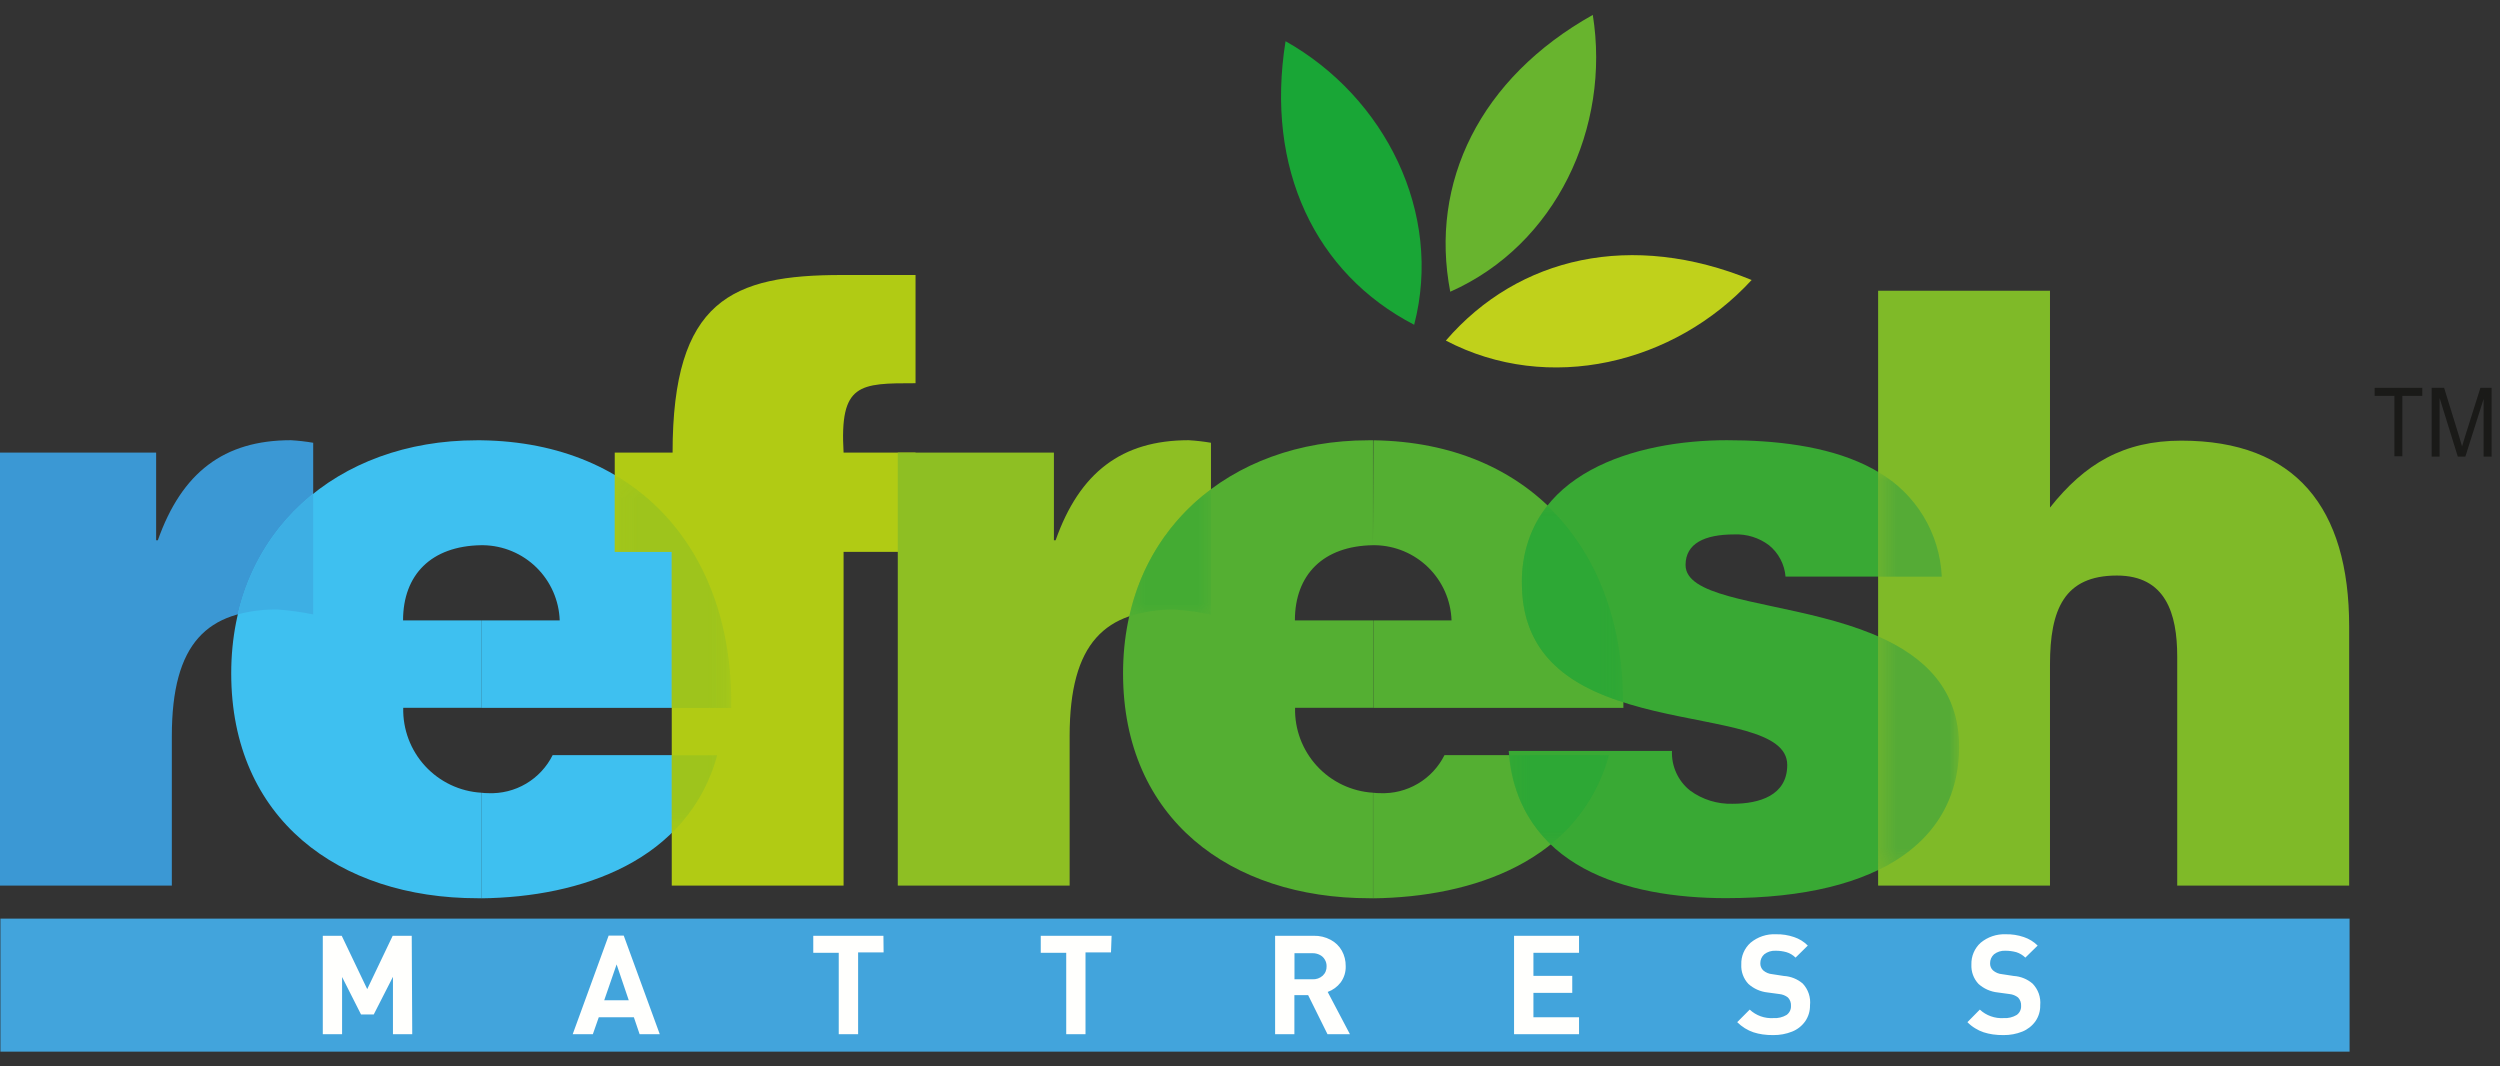 <svg width="143" height="61" viewBox="0 0 143 61" fill="none" xmlns="http://www.w3.org/2000/svg">
<rect x="0" y="0" width="143" height="61" fill="#333333" stroke="none"/>
<path fill-rule="evenodd" clip-rule="evenodd" d="M0 50.655H9.829V42.104C9.829 36.759 11.865 34.874 15.879 34.874C16.563 34.92 17.243 35.014 17.915 35.155V25.326C17.492 25.254 17.065 25.205 16.637 25.18C12.808 25.18 10.398 27.026 9.028 30.904H8.931V25.89H0V50.655Z" fill="#3B98D4"/>
<path fill-rule="evenodd" clip-rule="evenodd" d="M27.525 31.186H27.642C28.783 31.205 29.873 31.662 30.687 32.462C31.501 33.263 31.977 34.345 32.015 35.486H27.525V40.49H41.82C41.961 31.599 36.534 25.302 27.525 25.185V31.186ZM27.525 51.374V45.344C27.658 45.36 27.791 45.368 27.924 45.369C28.683 45.401 29.436 45.213 30.09 44.827C30.745 44.44 31.273 43.873 31.612 43.192H41.014C39.357 49.256 33.225 51.321 27.525 51.384V51.374ZM23.055 35.486C23.055 32.877 24.663 31.23 27.525 31.186V25.185H27.263C19.319 25.185 13.226 30.384 13.226 38.518C13.226 46.831 19.367 51.379 27.316 51.379H27.535V45.344C26.306 45.272 25.152 44.724 24.318 43.818C23.485 42.912 23.035 41.717 23.065 40.486H27.535V35.486H23.055Z" fill="#3EC0F0"/>
<path fill-rule="evenodd" clip-rule="evenodd" d="M13.605 35.141C14.347 34.945 15.112 34.852 15.879 34.864C16.563 34.912 17.243 35.007 17.915 35.146V28.246C15.735 29.987 14.215 32.419 13.605 35.141Z" fill="#3DAFE4"/>
<path fill-rule="evenodd" clip-rule="evenodd" d="M48.253 25.89C48.02 21.92 49.157 21.92 52.369 21.92V15.73H48.161C41.878 15.73 38.472 17.144 38.472 25.89H35.163V31.565H38.424V50.655H48.253V31.565H52.369V25.89H48.253Z" fill="#B1CB14"/>
<g style="mix-blend-mode:multiply" opacity="0.6">
<mask id="mask0_357_18774" style="mask-type:luminance" maskUnits="userSpaceOnUse" x="35" y="27" width="7" height="21">
<path d="M41.825 27.168H35.163V47.638H41.825V27.168Z" fill="white"/>
</mask>
<g mask="url(#mask0_357_18774)">
<path fill-rule="evenodd" clip-rule="evenodd" d="M35.163 27.168V31.565H38.424V40.495H41.825C41.917 34.514 39.502 29.713 35.168 27.168M38.429 43.202V47.648C39.675 46.424 40.571 44.889 41.023 43.202H38.429Z" fill="#91C021"/>
</g>
</g>
<path fill-rule="evenodd" clip-rule="evenodd" d="M51.353 50.655H61.183V42.104C61.183 36.759 63.214 34.874 67.232 34.874C67.916 34.92 68.597 35.014 69.268 35.155V25.326C68.845 25.254 68.418 25.205 67.99 25.18C64.161 25.18 61.751 27.026 60.381 30.904H60.284V25.89H51.353V50.655Z" fill="#8EBF23"/>
<path fill-rule="evenodd" clip-rule="evenodd" d="M78.534 31.186H78.655C79.796 31.205 80.887 31.662 81.701 32.462C82.514 33.263 82.99 34.345 83.028 35.486H78.558V40.49H92.858C93.003 31.599 87.576 25.302 78.558 25.185L78.534 31.186ZM78.534 51.374V45.344C78.669 45.36 78.805 45.368 78.942 45.369C79.7 45.4 80.452 45.212 81.105 44.825C81.759 44.439 82.287 43.872 82.625 43.192H92.031C90.375 49.256 84.243 51.321 78.534 51.384V51.374ZM74.068 35.486C74.068 32.877 75.681 31.23 78.534 31.186V25.185H78.276C70.337 25.185 64.239 30.384 64.239 38.518C64.239 46.831 70.38 51.379 78.33 51.379H78.543V45.344C77.315 45.27 76.163 44.723 75.33 43.816C74.497 42.91 74.048 41.716 74.078 40.486H78.543V35.486H74.068Z" fill="#54AF32"/>
<g style="mix-blend-mode:multiply" opacity="0.6">
<mask id="mask1_357_18774" style="mask-type:luminance" maskUnits="userSpaceOnUse" x="64" y="27" width="6" height="9">
<path d="M69.268 27.979H64.589V35.248H69.268V27.979Z" fill="white"/>
</mask>
<g mask="url(#mask1_357_18774)">
<path fill-rule="evenodd" clip-rule="evenodd" d="M64.589 35.248C65.445 34.98 66.34 34.854 67.237 34.874C67.92 34.92 68.598 35.014 69.268 35.156V27.979C66.877 29.761 65.214 32.351 64.589 35.267" fill="#39A934"/>
</g>
</g>
<path fill-rule="evenodd" clip-rule="evenodd" d="M86.298 42.954C86.818 49.62 93.057 51.374 98.727 51.374C107.803 51.374 112.06 47.866 112.06 42.716C112.06 33.45 96.414 35.768 96.414 32.318C96.414 31.088 97.498 30.569 99.203 30.569C99.915 30.539 100.616 30.757 101.186 31.186C101.457 31.406 101.681 31.679 101.843 31.988C102.006 32.297 102.105 32.635 102.133 32.983H111.069C110.5 26.41 104.169 25.18 98.776 25.18C93.62 25.18 87.051 27.026 87.051 33.358C87.051 42.954 102.23 39.786 102.23 43.756C102.23 45.51 100.622 45.976 99.106 45.976C98.235 46.002 97.38 45.737 96.677 45.223C96.337 44.953 96.065 44.608 95.885 44.213C95.704 43.819 95.619 43.387 95.637 42.954H86.298Z" fill="#39A934"/>
<g style="mix-blend-mode:multiply" opacity="0.6">
<mask id="mask2_357_18774" style="mask-type:luminance" maskUnits="userSpaceOnUse" x="86" y="28" width="7" height="21">
<path d="M92.838 28.926H86.317V48.298H92.838V28.926Z" fill="white"/>
</mask>
<g mask="url(#mask2_357_18774)">
<path fill-rule="evenodd" clip-rule="evenodd" d="M86.317 43.192C86.455 45.129 87.303 46.948 88.698 48.298C90.325 46.995 91.493 45.206 92.032 43.192H86.317ZM88.509 28.926C87.526 30.191 87.011 31.757 87.051 33.358C87.051 37.386 89.733 39.188 92.838 40.16C92.838 35.51 91.298 31.589 88.509 28.926Z" fill="#25A635"/>
</g>
</g>
<path fill-rule="evenodd" clip-rule="evenodd" d="M107.429 50.656H117.259V38.022C117.259 34.864 118.07 32.921 121.087 32.921C123.876 32.921 124.537 35.093 124.537 37.551V50.656H134.372V35.836C134.372 29.034 131.301 25.205 124.775 25.205C121.466 25.205 119.246 26.526 117.259 29.034V16.629H107.429V50.656Z" fill="#7FBA28"/>
<g style="mix-blend-mode:multiply" opacity="0.6">
<mask id="mask3_357_18774" style="mask-type:luminance" maskUnits="userSpaceOnUse" x="107" y="26" width="6" height="24">
<path d="M112.06 26.993H107.429V49.766H112.06V26.993Z" fill="white"/>
</mask>
<g mask="url(#mask3_357_18774)">
<path fill-rule="evenodd" clip-rule="evenodd" d="M107.429 26.993V32.984H111.069C111.014 31.76 110.653 30.569 110.016 29.522C109.38 28.475 108.491 27.605 107.429 26.993ZM107.429 36.399V49.771C110.558 48.265 112.06 45.782 112.06 42.716C112.06 39.378 110.024 37.546 107.429 36.399Z" fill="#39A140"/>
</g>
</g>
<path fill-rule="evenodd" clip-rule="evenodd" d="M73.534 2.358C72.363 9.647 75.239 15.647 80.89 18.577C82.557 12.159 79.199 5.541 73.534 2.358Z" fill="#19A636"/>
<path fill-rule="evenodd" clip-rule="evenodd" d="M91.108 0.852C84.665 4.462 81.75 10.439 82.955 16.687C89.019 14 92.134 7.271 91.108 0.852Z" fill="#68B42E"/>
<path fill-rule="evenodd" clip-rule="evenodd" d="M100.194 16.016C93.363 13.213 86.871 14.651 82.703 19.481C88.577 22.561 95.787 20.812 100.194 16.016Z" fill="#C0D11B"/>
<path d="M136.961 26.099V22.644H135.829V22.183H138.555V22.644H137.413V26.099H136.961Z" fill="#1A1A18"/>
<path d="M139.09 26.118V22.183H139.804L140.659 24.957C140.737 25.215 140.795 25.409 140.829 25.535C140.868 25.394 140.931 25.18 141.019 24.908L141.879 22.183H142.52V26.118H142.063V22.819L141.019 26.118H140.586L139.546 22.766V26.118H139.09Z" fill="#1A1A18"/>
<path d="M134.396 52.545H0.024V60.154H134.396V52.545Z" fill="#42A4DC"/>
<path fill-rule="evenodd" clip-rule="evenodd" d="M23.58 59.158H22.477V55.874L21.379 58.026H20.65L19.567 55.884V59.158H18.464V53.527H19.547L21.005 56.578L22.462 53.527H23.551L23.58 59.158ZM37.739 59.158H36.587L36.257 58.187H34.25L33.91 59.158H32.758L34.814 53.517H35.678L37.739 59.158ZM35.965 57.215L35.27 55.164L34.561 57.215H35.965ZM50.542 54.479H49.084V59.158H47.976V54.499H46.519V53.527H50.532L50.542 54.479ZM63.549 54.479H62.091V59.158H60.988V54.499H59.531V53.527H63.583L63.549 54.479ZM77.217 59.158H75.934L74.826 56.923H74.039V59.158H72.936V53.527H75.147C75.486 53.519 75.821 53.599 76.119 53.76C76.386 53.902 76.608 54.118 76.755 54.382C76.903 54.65 76.978 54.951 76.974 55.257C76.987 55.593 76.886 55.923 76.687 56.195C76.497 56.444 76.239 56.633 75.944 56.739L77.217 59.158ZM75.881 55.271C75.884 55.136 75.849 55.003 75.779 54.888C75.714 54.775 75.618 54.683 75.502 54.625C75.372 54.556 75.226 54.521 75.079 54.523H74.044V56.015H75.079C75.291 56.026 75.499 55.952 75.657 55.811C75.731 55.742 75.79 55.659 75.828 55.566C75.867 55.472 75.885 55.372 75.881 55.271ZM90.321 59.158H86.604V53.527H90.321V54.499H87.712V55.82H89.933V56.792H87.712V58.187H90.321V59.158ZM103.532 57.497C103.54 57.824 103.445 58.145 103.26 58.415C103.072 58.682 102.811 58.888 102.507 59.008C102.167 59.143 101.804 59.211 101.438 59.207C101.232 59.21 101.026 59.197 100.821 59.168C100.643 59.143 100.467 59.102 100.296 59.047C100.126 58.989 99.963 58.913 99.811 58.818C99.651 58.718 99.503 58.601 99.368 58.468L100.083 57.749C100.264 57.919 100.479 58.049 100.713 58.133C100.947 58.216 101.195 58.251 101.443 58.235C101.705 58.252 101.966 58.189 102.191 58.056C102.273 57.997 102.339 57.92 102.383 57.83C102.427 57.74 102.448 57.641 102.444 57.541C102.45 57.452 102.438 57.363 102.408 57.279C102.378 57.195 102.331 57.119 102.269 57.055C102.129 56.945 101.96 56.878 101.783 56.86L101.103 56.768C100.697 56.725 100.314 56.555 100.01 56.282C99.87 56.134 99.762 55.959 99.692 55.767C99.621 55.576 99.591 55.373 99.602 55.169C99.593 54.936 99.636 54.703 99.728 54.488C99.819 54.273 99.957 54.081 100.131 53.925C100.539 53.587 101.059 53.413 101.589 53.44C101.939 53.432 102.288 53.487 102.619 53.6C102.916 53.698 103.185 53.864 103.406 54.086L102.706 54.776C102.561 54.631 102.383 54.524 102.187 54.465C101.982 54.408 101.771 54.38 101.56 54.382C101.327 54.37 101.097 54.443 100.914 54.586C100.841 54.651 100.784 54.731 100.746 54.819C100.707 54.908 100.688 55.005 100.69 55.101C100.688 55.176 100.702 55.251 100.73 55.32C100.759 55.39 100.801 55.453 100.855 55.505C101.001 55.631 101.183 55.708 101.375 55.723L102.036 55.825C102.433 55.848 102.812 56 103.115 56.258C103.271 56.423 103.389 56.62 103.461 56.836C103.533 57.052 103.558 57.28 103.532 57.507V57.497ZM116.7 57.497C116.71 57.824 116.614 58.146 116.428 58.415C116.239 58.681 115.977 58.886 115.675 59.008C115.336 59.143 114.975 59.21 114.611 59.207C114.403 59.21 114.195 59.197 113.989 59.168C113.811 59.142 113.635 59.102 113.464 59.047C113.293 58.991 113.13 58.914 112.978 58.818C112.817 58.72 112.668 58.603 112.536 58.468L113.245 57.749C113.428 57.919 113.643 58.049 113.878 58.132C114.113 58.216 114.362 58.251 114.611 58.235C114.871 58.252 115.13 58.189 115.354 58.056C115.436 57.998 115.503 57.921 115.547 57.831C115.591 57.74 115.612 57.641 115.607 57.541C115.613 57.452 115.601 57.363 115.571 57.279C115.541 57.195 115.493 57.119 115.432 57.055C115.292 56.945 115.123 56.878 114.946 56.86L114.271 56.768C113.862 56.726 113.478 56.556 113.172 56.282C113.033 56.134 112.924 55.959 112.854 55.767C112.784 55.576 112.754 55.373 112.764 55.169C112.757 54.936 112.8 54.704 112.892 54.489C112.983 54.274 113.12 54.082 113.294 53.925C113.695 53.592 114.206 53.419 114.727 53.44C115.079 53.432 115.429 53.486 115.762 53.6C116.06 53.699 116.331 53.865 116.554 54.086L115.85 54.776C115.705 54.633 115.528 54.527 115.335 54.465C115.129 54.409 114.916 54.381 114.703 54.382C114.47 54.37 114.241 54.443 114.057 54.586C113.985 54.651 113.927 54.731 113.889 54.819C113.85 54.908 113.831 55.005 113.833 55.101C113.83 55.176 113.843 55.252 113.872 55.321C113.9 55.391 113.943 55.453 113.998 55.505C114.144 55.631 114.326 55.708 114.518 55.723L115.184 55.825C115.579 55.849 115.956 56.001 116.258 56.258C116.418 56.421 116.541 56.617 116.618 56.833C116.694 57.049 116.722 57.279 116.7 57.507V57.497Z" fill="#FFFFFD"/>
</svg>
